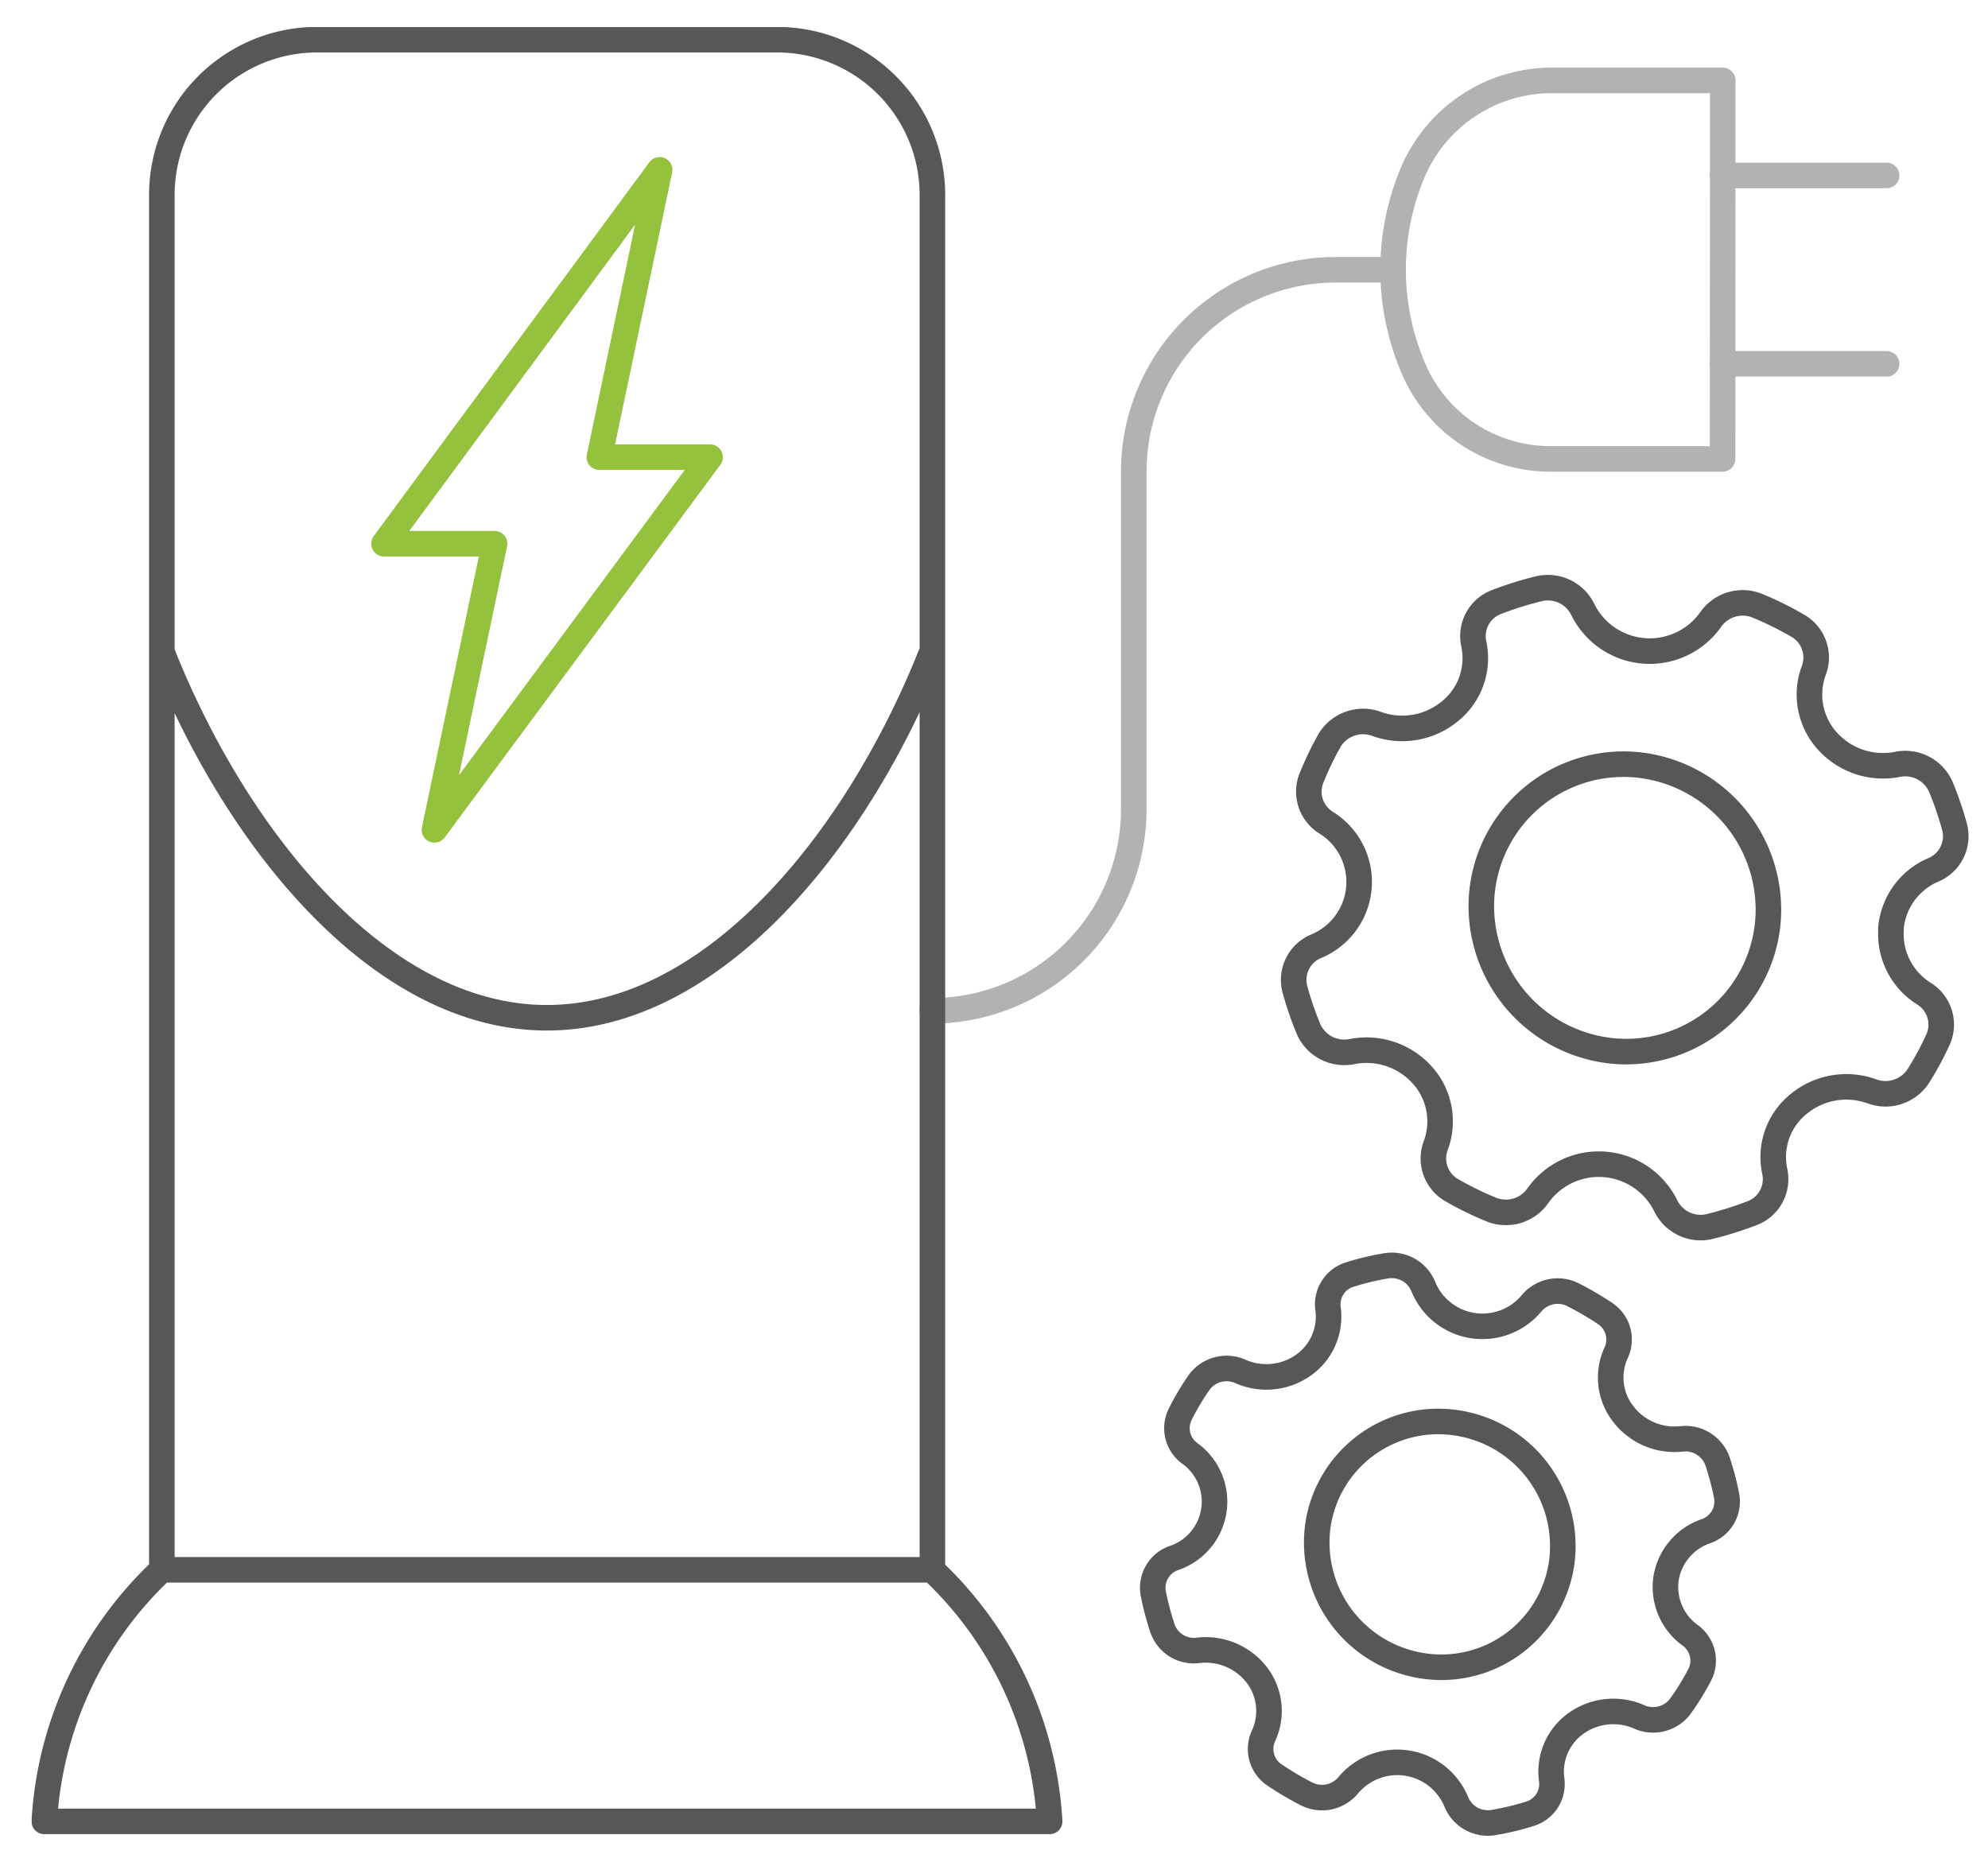 <svg xmlns="http://www.w3.org/2000/svg" xmlns:xlink="http://www.w3.org/1999/xlink" viewBox="0 0 116.69 109.56"><defs><clipPath id="a"><rect x="1.86" y="1.59" width="370.13" height="647.57" fill="none"></rect></clipPath></defs><g clip-path="url(#a)"><path d="M54.71,59.34A11.84,11.84,0,0,0,66.55,47.5V27.68A11.84,11.84,0,0,1,78.39,15.84h3.35M101.1,10.3h9.64M101.1,21.36h9.64m-9.63,5.58h-10a8.73,8.73,0,0,1-7.95-4.88,14.68,14.68,0,0,1-.21-12,8.87,8.87,0,0,1,8.17-5.34h10Z" fill="none" stroke="#b2b2b2" stroke-linecap="round" stroke-linejoin="round" stroke-width="1.5"></path></g><g clip-path="url(#a)"><path d="M54.71,92.16a22,22,0,0,1,6.9,14.77H2.6A22,22,0,0,1,9.5,92.16ZM9.5,38.27c4.41,11.12,12.88,21.48,22.6,21.48S50.3,49.39,54.7,38.27M9.5,92.16V11.45a9.11,9.11,0,0,1,9.11-9.12h27a9.12,9.12,0,0,1,9.12,9.12V92.16" fill="none" stroke="#575756" stroke-linecap="round" stroke-linejoin="round" stroke-width="1.5"></path></g><polygon points="25.5 48.72 29.03 31.92 22.54 31.92 38.72 9.97 35.18 26.84 41.68 26.84 25.5 48.72" fill="none" stroke="#95c23d" stroke-linecap="round" stroke-linejoin="round" stroke-width="1.5"></polygon><g clip-path="url(#a)"><path d="M91.66,91.79a7.13,7.13,0,0,1-8.19,6,7.32,7.32,0,0,1-6.11-8.25,7.14,7.14,0,0,1,8.19-6A7.31,7.31,0,0,1,91.66,91.79Zm6.13.89a3.53,3.53,0,0,1,2.35-2.79,1.84,1.84,0,0,0,1.21-2.06,16.31,16.31,0,0,0-.55-2.08,2,2,0,0,0-2.07-1.28A3.79,3.79,0,0,1,95.27,83a3.48,3.48,0,0,1-.4-3.6,1.83,1.83,0,0,0-.66-2.29A17.88,17.88,0,0,0,92.31,76a2,2,0,0,0-2.4.5,3.75,3.75,0,0,1-6.38-1,2,2,0,0,0-2.14-1.19,15.5,15.5,0,0,0-2.14.51,1.83,1.83,0,0,0-1.3,2,3.48,3.48,0,0,1-1.45,3.33,3.77,3.77,0,0,1-3.72.35,2,2,0,0,0-2.36.61A14.9,14.9,0,0,0,69.29,83a1.83,1.83,0,0,0,.54,2.32,3.49,3.49,0,0,1-.93,6.15,1.85,1.85,0,0,0-1.21,2.06,16.31,16.31,0,0,0,.55,2.08,1.94,1.94,0,0,0,2.07,1.28,3.79,3.79,0,0,1,3.45,1.43,3.48,3.48,0,0,1,.4,3.6,1.83,1.83,0,0,0,.66,2.29,17.88,17.88,0,0,0,1.9,1.12,2,2,0,0,0,2.4-.5,3.75,3.75,0,0,1,6.38,1A2,2,0,0,0,87.64,107a15.5,15.5,0,0,0,2.14-.51,1.83,1.83,0,0,0,1.3-2,3.48,3.48,0,0,1,1.45-3.33,3.77,3.77,0,0,1,3.72-.35,2,2,0,0,0,2.36-.61,14.9,14.9,0,0,0,1.13-1.82A1.83,1.83,0,0,0,99.2,96,3.51,3.51,0,0,1,97.79,92.68Z" fill="none" stroke="#575756" stroke-linecap="round" stroke-linejoin="round" stroke-width="1.5"></path></g><g clip-path="url(#a)"><path d="M103.78,54a8.35,8.35,0,0,1-9,7.71,8.55,8.55,0,0,1-7.81-9.11,8.35,8.35,0,0,1,9-7.71A8.55,8.55,0,0,1,103.78,54Zm7.21.52a4.12,4.12,0,0,1,2.51-3.46,2.14,2.14,0,0,0,1.23-2.5,19.46,19.46,0,0,0-.81-2.37,2.28,2.28,0,0,0-2.52-1.32,4.4,4.4,0,0,1-4.15-1.38,4.06,4.06,0,0,1-.77-4.17,2.15,2.15,0,0,0-1-2.61,19.05,19.05,0,0,0-2.31-1.14,2.29,2.29,0,0,0-2.75.79,4.38,4.38,0,0,1-7.52-.59,2.28,2.28,0,0,0-2.6-1.2,19.94,19.94,0,0,0-2.45.77,2.14,2.14,0,0,0-1.35,2.43,4,4,0,0,1-1.41,4,4.4,4.4,0,0,1-4.31.72,2.3,2.3,0,0,0-2.7.91A18,18,0,0,0,77,45.63a2.14,2.14,0,0,0,.83,2.66,4.09,4.09,0,0,1-.57,7.26A2.14,2.14,0,0,0,76,58.05a19.46,19.46,0,0,0,.81,2.37,2.29,2.29,0,0,0,2.53,1.32,4.4,4.4,0,0,1,4.15,1.38,4.06,4.06,0,0,1,.77,4.17,2.15,2.15,0,0,0,1,2.61A19.05,19.05,0,0,0,87.51,71a2.29,2.29,0,0,0,2.75-.79,4.38,4.38,0,0,1,7.52.59,2.28,2.28,0,0,0,2.6,1.2,21.82,21.82,0,0,0,2.45-.77,2.14,2.14,0,0,0,1.35-2.43,4,4,0,0,1,1.41-4,4.4,4.4,0,0,1,4.31-.72,2.3,2.3,0,0,0,2.7-.91A18,18,0,0,0,113.77,61a2.14,2.14,0,0,0-.83-2.66A4.13,4.13,0,0,1,111,54.53Z" fill="none" stroke="#575756" stroke-linecap="round" stroke-linejoin="round" stroke-width="1.5"></path></g></svg>